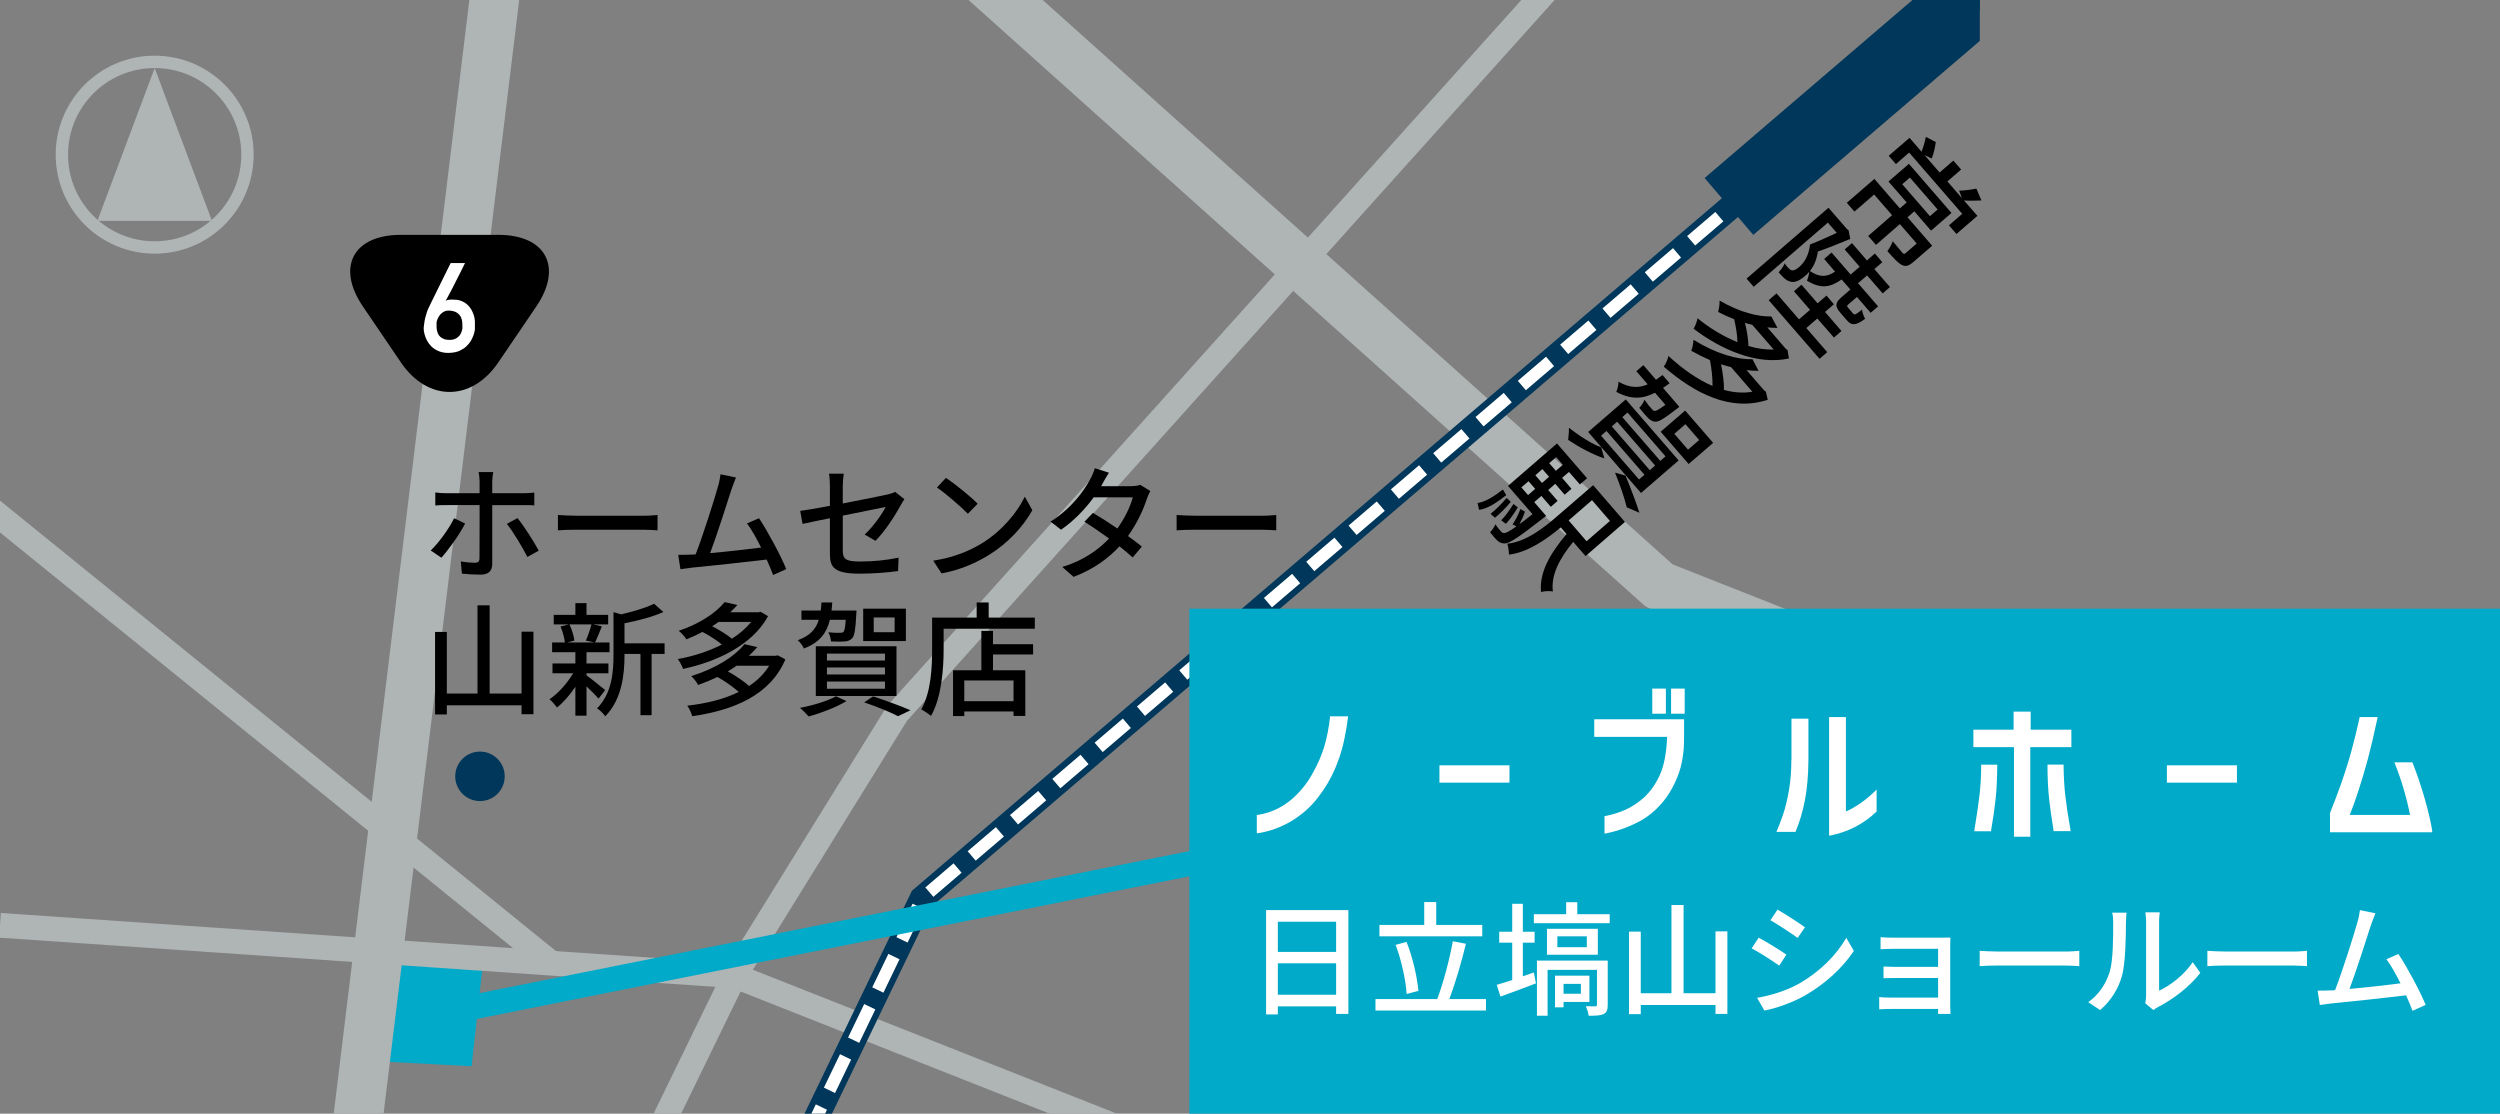 <?xml version="1.0" encoding="UTF-8"?>
<svg id="_レイヤー_2" data-name="レイヤー 2" xmlns="http://www.w3.org/2000/svg" xmlns:xlink="http://www.w3.org/1999/xlink" viewBox="0 0 202.04 90">
  <rect x="0" y="0" width="202.04" height="90" fill="#808080" stroke="none"/>
  <defs>
    <style>
      .cls-1, .cls-2, .cls-3, .cls-4, .cls-5, .cls-6, .cls-7 {
        fill: none;
      }

      .cls-1, .cls-5, .cls-7 {
        stroke: #afb4b4;
        stroke-linejoin: round;
      }

      .cls-8 {
        clip-path: url(#clippath);
      }

      .cls-2, .cls-9, .cls-10, .cls-11, .cls-12, .cls-13 {
        stroke-width: 0px;
      }

      .cls-3 {
        stroke: #00375a;
      }

      .cls-3, .cls-4, .cls-6 {
        stroke-miterlimit: 10;
      }

      .cls-3, .cls-4, .cls-7 {
        stroke-width: 2px;
      }

      .cls-4 {
        stroke: #00aac8;
      }

      .cls-5 {
        stroke-width: 4px;
      }

      .cls-6 {
        stroke: #fff;
        stroke-dasharray: 0 0 3 1.5;
      }

      .cls-10 {
        fill: #afb4b4;
      }

      .cls-11 {
        fill: #fff;
      }

      .cls-12 {
        fill: #00375a;
      }

      .cls-13 {
        fill: #00aac8;
      }
    </style>
    <clipPath id="clippath">
      <rect class="cls-2" x="0" width="160" height="90"/>
    </clipPath>
  </defs>
  <g id="LAYOUT">
    <g>
      <g class="cls-8">
        <g>
          <polygon class="cls-13" points="39.07 77.47 30.58 76.88 29.78 85.73 38.11 86.17 39.07 77.47"/>
          <g>
            <g>
              <polyline class="cls-5" points="76.19 -4.55 134.11 47.34 175.81 63.81"/>
              <line class="cls-5" x1="28.72" y1="92.17" x2="40.5" y2="-4.55"/>
              <polyline class="cls-7" points="0 74.78 59.36 78.86 93.03 92.17"/>
              <polyline class="cls-3" points="65.08 92.17 74.51 72.61 164.75 -4.55"/>
              <polyline class="cls-6" points="65.08 92.17 74.51 72.61 164.75 -4.55"/>
              <rect class="cls-12" x="136.44" y="4.77" width="27.31" height="6.05" transform="translate(31.03 99.52) rotate(-40.58)"/>
              <polyline class="cls-7" points="51.28 95.44 59.36 78.86 72.49 57.66 128.38 -4.55"/>
            </g>
            <line class="cls-7" x1="44.55" y1="77.84" x2="-6.72" y2="36.3"/>
          </g>
        </g>
      </g>
      <g>
        <path class="cls-9" d="m32.4,29.29c2.16,3.18,5.71,3.18,7.87,0l3.07-4.52c2.16-3.18.79-5.79-3.06-5.79h-7.89c-3.85,0-5.23,2.6-3.06,5.79l3.07,4.52Z"/>
        <path class="cls-11" d="m37.58,21.26s-.01.04-.05.1c-.03.07-.08.17-.14.29s-.13.26-.21.42-.16.32-.25.49c-.09.17-.17.35-.26.52-.09.18-.18.34-.26.5s-.16.3-.23.43-.13.23-.17.31c.09-.06.2-.09.32-.1.12-.01.26-.01.41,0,.22,0,.42.05.59.12.17.07.31.16.43.27.12.11.22.23.3.36.08.13.14.26.19.39.05.12.08.24.1.35.02.11.03.19.03.26v.28c0,.06,0,.13,0,.19,0,.07,0,.12,0,.17,0,.02-.01.08-.03.18-.02.1-.05.21-.1.34-.05.13-.11.27-.2.42-.09.15-.2.29-.35.43-.14.14-.32.25-.52.35s-.45.16-.73.18c-.3.03-.56,0-.79-.06-.23-.07-.42-.16-.59-.28s-.3-.26-.42-.42c-.11-.16-.2-.32-.26-.49s-.11-.33-.13-.48c-.02-.15-.03-.28-.01-.39.02-.16.04-.3.06-.43.02-.13.05-.25.08-.36.03-.11.07-.23.1-.34s.08-.23.14-.36c.01-.03.05-.11.11-.23.06-.12.13-.27.22-.45.09-.18.18-.38.29-.59s.21-.43.32-.65c.25-.51.54-1.09.85-1.72h1.15Zm-.21,5.21c0-.12,0-.26-.01-.41s-.05-.29-.11-.43c-.06-.13-.17-.25-.31-.35-.14-.1-.35-.16-.61-.18-.12,0-.24,0-.34.04-.1.04-.19.08-.27.15s-.15.13-.2.21c-.06.08-.1.16-.14.24-.04.08-.06.15-.08.22-.02.07-.02.12-.02.15,0,.08,0,.17,0,.27,0,.1.01.2.03.3.02.1.05.2.09.29.04.09.1.18.18.25s.18.13.3.18.27.07.46.07c.15,0,.27-.02.38-.06.11-.04.2-.09.28-.16.08-.06.14-.13.19-.21s.09-.15.11-.23c.03-.08.05-.14.06-.2,0-.06.01-.11.01-.13Z"/>
      </g>
      <g>
        <circle class="cls-12" cx="38.79" cy="62.74" r="2"/>
        <g>
          <path class="cls-9" d="m35.67,45.07l-.86-.58c.66-.63,1.49-1.78,1.89-2.61l.89.43c-.44.87-1.37,2.16-1.92,2.76Zm4.11-6.13v.92h2.51c.26,0,.63-.02.89-.05v1.03c-.29-.02-.63-.02-.88-.02h-2.52v4.76c0,.55-.29.86-.94.86-.47,0-1.06-.03-1.51-.08l-.09-.99c.43.08.88.11,1.14.11s.37-.1.37-.37c.01-.47.01-3.77.01-4.25v-.04h-2.67c-.31,0-.63,0-.91.03v-1.05c.29.04.59.06.9.06h2.68v-.93c0-.23-.04-.62-.08-.78h1.18c-.03.14-.08.56-.08.79Zm3.76,5.56l-.92.51c-.42-.82-1.15-2.05-1.66-2.67l.86-.47c.53.64,1.32,1.9,1.72,2.63Z"/>
          <path class="cls-9" d="m46.58,41.68h5.44c.48,0,.87-.04,1.12-.06v1.24c-.22-.01-.68-.05-1.12-.05h-5.44c-.55,0-1.15.02-1.49.05v-1.24c.33.02.95.06,1.49.06Z"/>
          <path class="cls-9" d="m59.1,39.6c-.3.95-1.21,3.78-1.71,5.1,1.36-.12,3.05-.31,4.12-.45-.38-.76-.79-1.49-1.14-1.95l.97-.42c.7,1.05,1.77,3.04,2.2,4.11l-1.06.48c-.13-.35-.31-.79-.52-1.25-1.59.19-4.79.54-6.09.66-.25.03-.58.08-.88.12l-.18-1.16c.31,0,.7,0,1-.02.12,0,.26,0,.41-.02.56-1.43,1.51-4.42,1.79-5.43.14-.48.18-.75.22-1.04l1.25.26c-.11.27-.23.57-.38,1.01Z"/>
          <path class="cls-9" d="m67.07,41.88c-.96.19-1.8.37-2.21.46l-.19-1.05c.46-.06,1.37-.22,2.4-.41v-1.58c0-.32-.02-.72-.07-1.02h1.19c-.05.3-.08.71-.08,1.02v1.39c1.59-.31,3.19-.63,3.62-.73.25-.06.46-.12.61-.21l.75.59c-.08.12-.2.31-.28.46-.45.83-1.29,2.14-2.06,2.91l-.87-.51c.71-.65,1.41-1.67,1.7-2.23-.23.05-1.85.37-3.47.7v2.83c0,.66.22.88,1.37.88s2.14-.11,3.14-.31l-.04,1.08c-.87.12-1.95.21-3.12.21-2.05,0-2.39-.52-2.39-1.59v-2.89Z"/>
          <path class="cls-9" d="m79.35,43.91c1.61-.99,2.86-2.49,3.47-3.77l.61,1.09c-.72,1.3-1.95,2.66-3.51,3.62-1.01.62-2.28,1.21-3.83,1.49l-.67-1.03c1.67-.25,2.97-.81,3.93-1.4Zm-.34-3.2l-.79.81c-.52-.53-1.76-1.62-2.5-2.12l.73-.78c.7.47,2,1.51,2.56,2.09Z"/>
          <path class="cls-9" d="m89.1,39.09c-.04.07-.07.13-.11.2h2.41c.28,0,.56-.04.75-.11l.81.5c-.09.17-.2.42-.27.62-.28.87-.8,2-1.53,3.02.42.3.81.6,1.12.85l-.74.88c-.28-.26-.66-.57-1.07-.9-.89.97-2.08,1.85-3.71,2.47l-.91-.8c1.71-.52,2.92-1.39,3.78-2.3-.69-.5-1.41-.99-1.99-1.36l.69-.71c.6.35,1.3.8,1.97,1.26.59-.81,1.06-1.79,1.25-2.52h-3.16c-.66.91-1.57,1.88-2.64,2.62l-.85-.66c1.73-1.07,2.72-2.52,3.2-3.41.12-.21.3-.61.38-.9l1.14.36c-.2.3-.41.69-.52.89Z"/>
          <path class="cls-9" d="m96.58,41.68h5.44c.48,0,.87-.04,1.12-.06v1.24c-.22-.01-.68-.05-1.12-.05h-5.44c-.55,0-1.15.02-1.49.05v-1.24c.33.02.95.06,1.49.06Z"/>
          <path class="cls-9" d="m43.11,51.05v6.67h-.96v-.72h-6.04v.74h-.95v-6.67h.95v4.98h2.48v-7.13h.98v7.13h2.58v-5h.96Z"/>
          <path class="cls-9" d="m48.37,56.46c-.2-.24-.6-.64-.97-.99v2.37h-.9v-2.34c-.45.67-.98,1.28-1.49,1.68-.14-.21-.41-.51-.6-.67.68-.45,1.43-1.28,1.91-2.1h-1.67v-.79h1.85v-.91h-1.88v-.79h1.03c-.03-.36-.18-.89-.35-1.29l.68-.17h-1.23v-.77h1.75v-.95h.9v.95h1.75v.77h-1.21l.7.16c-.19.47-.38.96-.55,1.3h1.17v.79h-1.86v.91h1.77v.79h-1.77v.17c.36.25,1.28,1,1.51,1.19l-.54.69Zm-2.35-6c.2.42.36.95.4,1.31l-.58.15h2.2l-.69-.15c.16-.37.35-.91.45-1.31h-1.78Zm7.69,2.39h-1.05v4.95h-.9v-4.95h-1.29v.09c0,1.48-.18,3.56-1.56,4.95-.11-.2-.45-.52-.66-.64,1.21-1.23,1.33-2.94,1.33-4.32v-3.46l.62.18c.98-.23,2.04-.54,2.66-.86l.75.67c-.86.39-2.06.7-3.14.91v1.62h3.24v.86Z"/>
          <path class="cls-9" d="m62.07,49.8c-1.27,2.34-4.15,3.68-6.87,4.26-.08-.24-.27-.61-.43-.8,1.22-.21,2.47-.61,3.57-1.17-.4-.34-1.02-.73-1.57-1.02-.4.21-.83.41-1.3.6-.13-.22-.42-.54-.62-.69,1.76-.59,3.04-1.49,3.71-2.32l1.03.23c-.18.2-.37.4-.57.59h2.3l.15-.04.6.36Zm1.4,3.49c-1.23,2.91-4.22,4.12-7.53,4.59-.06-.25-.24-.64-.4-.85,1.51-.17,2.95-.51,4.16-1.11-.43-.39-1.12-.88-1.72-1.21-.48.23-1,.45-1.56.65-.1-.21-.37-.56-.56-.72,2.07-.64,3.54-1.63,4.31-2.58l1.03.24c-.21.24-.43.47-.68.7h2.17l.16-.04.62.33Zm-5.4-3.03c-.16.12-.34.24-.52.35.59.3,1.23.7,1.6,1.01.61-.39,1.15-.85,1.56-1.36h-2.64Zm1.46,3.54c-.23.16-.46.31-.71.46.61.34,1.31.8,1.72,1.18.66-.44,1.22-.98,1.62-1.64h-2.63Z"/>
          <path class="cls-9" d="m67.07,50.09c-.26,1.06-.82,1.83-2.1,2.32-.08-.2-.32-.52-.5-.67,1-.36,1.47-.9,1.7-1.65h-1.4v-.75h1.56c.03-.21.04-.42.06-.65h.87c-.02.23-.03.44-.06.65h2.02s-.01.2-.02.32c-.06,1.19-.14,1.71-.33,1.92-.16.17-.35.24-.6.26-.23.02-.66.02-1.11,0-.02-.23-.1-.54-.22-.74.41.04.79.05.93.04.14,0,.22,0,.3-.08.08-.09.14-.36.18-.97h-1.28Zm1.34,6.57c-.81.49-2.06.97-3.06,1.24-.16-.18-.49-.53-.7-.69,1.03-.2,2.22-.55,2.91-.94l.85.39Zm-2.48-4.43h6.52v4.02h-6.52v-4.02Zm.9,1.15h4.69v-.56h-4.69v.56Zm0,1.13h4.69v-.57h-4.69v.57Zm0,1.15h4.69v-.58h-4.69v.58Zm6.38-3.85h-3.45v-2.62h3.45v2.62Zm-2.65,4.47c1.08.35,2.28.8,3.02,1.12l-1,.48c-.61-.32-1.69-.76-2.74-1.12l.72-.48Zm1.74-6.38h-1.69v1.19h1.69v-1.19Z"/>
          <path class="cls-9" d="m83.63,49.91v.9h-7.37v1.64c0,1.56-.15,3.88-1.02,5.41-.17-.15-.58-.43-.79-.53.81-1.42.88-3.45.88-4.88v-2.54h3.6v-1.22h.97v1.22h3.73Zm-3.38,2.15h3.24v.83h-3.24v1.28h2.61v3.69h-.95v-.36h-3.98v.37h-.91v-3.7h2.29v-3.18h.94v1.07Zm1.66,2.93h-3.98v1.68h3.98v-1.68Z"/>
        </g>
      </g>
      <rect class="cls-13" x="96.12" y="49.19" width="105.92" height="40.81"/>
      <line class="cls-4" x1="97.12" y1="69.6" x2="34.86" y2="82.06"/>
      <g>
        <path class="cls-9" d="m154.61,21.19c-.34.29-.59.38-.92.22-.33-.18-.67-.56-1.16-1.12.16-.2.34-.54.44-.79.33.41.68.81.77.92.11.12.16.12.25.05l.91-.79-1.36-1.57-1.93,1.68-.63-.72,1.93-1.68-1.45-1.67-1.59,1.38-.62-.71,2.23-1.93,2.06,2.38.55-.48-1.47-1.69,1.65-1.43,3.44,3.97-1.65,1.43-1.35-1.56-.55.48,1.99,2.3-1.55,1.34Zm5.18-3.73l-1.68,1.45-.6-.7,1.07-.93-4.29-4.95-1.07.93-.58-.67,1.68-1.45.97,1.12c.13-.32.28-.81.35-1.2l.8.42c-.05.45-.19,1-.33,1.33l-.58-.28,1.22,1.41,1.11-.96.63.72-1.11.96,1.17,1.35-.22-.6c.41-.01,1.02-.08,1.39-.17l.41.96c-.5.02-1.02.03-1.41,0l1.09,1.25Zm-6.06-2.57l2.24,2.58.62-.54-2.24-2.58-.62.54Z"/>
        <path class="cls-9" d="m148.84,22.58c-.91.64-1.67.8-2.81.1.08-.18.16-.48.19-.72-.11.13-.22.25-.34.34-.44.38-.83.56-1.19.46-.17-.04-.34-.14-.5-.28-.14-.13-.3-.3-.45-.48.17-.17.4-.47.49-.72.11.17.22.3.31.39.08.09.17.15.28.18.15.03.37-.09.59-.28.37-.32.76-.85.87-1.81.67-.26,1.53-.65,2.16-.94l-.72-.83-5.99,5.19-.58-.66,6.62-5.73,1.5,1.73.12.08.14.71c-.82.34-1.83.75-2.62,1.02-.1.72-.35,1.21-.64,1.58.85.55,1.38.47,2.03.04l-.88-1.02.6-.52,1.54,1.78.73-.63-1.21-1.4.59-.51,1.21,1.4.64-.56.6.7-.64.56,1.26,1.45-.59.51-1.26-1.45-.73.63,1.62,1.87-.6.52-1.11-1.28-.66.57c-.17.14-.16.18-.03.33l.38.44c.11.13.2.11.72-.32.01.2.14.54.25.75-.78.57-1.1.54-1.46.13l-.53-.61c-.49-.57-.42-.84.13-1.31l.67-.58-.71-.82Zm-1.16,5.87l-.63.55-4.11-4.74.63-.55,1.82,2.1.89-.77-1.3-1.5.61-.53,1.3,1.5.72-.62.6.7-.72.62,1.33,1.54-.61.53-1.34-1.54-.89.77,1.69,1.95Z"/>
        <path class="cls-9" d="m142.86,32.31c-3,.98-5.87-.49-8.4-2.68.15-.21.33-.6.38-.86,1.12,1.03,2.32,1.89,3.56,2.42.01-.58-.07-1.42-.21-2.09-.49-.21-.99-.46-1.51-.75.09-.21.18-.64.18-.89,1.84,1.14,3.55,1.61,4.77,1.57l.49.94c-.32,0-.64-.02-.97-.06l1.42,1.64.14.1.16.68Zm1.72-3.34c-2.6.57-5.5-.73-7.71-2.4.13-.22.28-.6.32-.85.96.79,2.08,1.47,3.22,1.93,0-.53-.12-1.25-.26-1.85-.42-.16-.85-.36-1.3-.59.08-.24.13-.67.12-.92,1.6.94,3.12,1.32,4.18,1.28l.5.93c-.27,0-.54-.02-.82-.04l1.5,1.74.13.09.12.69Zm-4.68.7c-.27-.07-.54-.14-.81-.23.14.68.25,1.51.23,2.07.77.21,1.54.28,2.3.15l-1.72-1.99Zm1.72-3.42c-.2-.04-.4-.1-.6-.16.16.64.28,1.39.28,1.87.69.21,1.39.31,2.05.29l-1.73-1.99Z"/>
        <path class="cls-9" d="m129.67,37.05c-.9-.29-2.08-.92-2.94-1.5.03-.24.08-.72.06-.98.83.65,1.87,1.32,2.61,1.58l.26.9Zm1.72-4.77l4.27,4.93-3.04,2.63-4.27-4.93,3.04-2.63Zm-2,2.93l3.07,3.54.44-.38-3.07-3.54-.44.38Zm.87-.75l3.07,3.54.43-.38-3.07-3.54-.43.38Zm1.1,3.97c.44,1.04.89,2.25,1.13,3.01l-1.02-.44c-.16-.67-.53-1.78-.95-2.8l.83.23Zm2.39-6.69c-.97.5-1.92.58-3.13-.07.1-.19.18-.58.18-.82.93.52,1.64.52,2.36.21l-.92-1.06.57-.49,1.02,1.18c.18-.12.34-.24.53-.38l.57.66c-.19.13-.35.27-.53.38l1.32,1.53s-.16.12-.25.19c-.94.73-1.38,1.01-1.67,1.01-.23,0-.41-.11-.59-.28-.17-.16-.45-.49-.73-.84.16-.16.34-.43.42-.65.24.34.48.63.58.73.09.11.14.17.26.17.12,0,.36-.13.85-.5l-.84-.97Zm-2.64,1.97l3.07,3.54.42-.37-3.07-3.54-.42.37Zm5.36,3.79l-2.26-2.61,1.98-1.71,2.26,2.61-1.98,1.71Zm.85-1.94l-1.11-1.28-.9.78,1.11,1.28.9-.78Z"/>
        <path class="cls-9" d="m119.41,40.65c.61-.07,1.36-.55,2.05-1.09l.27.46c-.73.56-1.51,1.11-2.2,1.18l-.12-.56Zm5.54,1.05s-.19.15-.28.21c-1.91,1.49-2.66,2-3.06,2.01-.25,0-.42-.07-.59-.23-.16-.14-.38-.39-.6-.68.16-.15.35-.42.43-.64.17.26.36.47.44.57.08.09.15.14.27.14.16,0,.44-.15.99-.54l-.31-.16c.21-.29.48-.8.63-1.24l.37.21c-.11.35-.29.73-.45,1.02.29-.21.64-.48,1.06-.82l-1.98-2.28,3.96-3.43,2.43,2.81-.58.5-.88-1.01-.56.48.76.88-.55.48-.76-.88-.57.5.76.88-.55.48-.76-.88-.58.5.96,1.11Zm-2.85-1.15c-.37.46-.9.98-1.28,1.29l-.36-.31c.39-.31.92-.83,1.3-1.29l.33.31Zm-.78,1.5c.31-.3.71-.86.99-1.32l.35.27c-.26.46-.66,1.02-.96,1.33l-.38-.28Zm5.82,1.74c-1.11,1.34-1.82,2.72-1.64,4.01-.25-.05-.7-.03-.96.04-.15-1.55.7-3.07,2.06-4.68l-.46-.54c-1.15.96-2.7,2.04-4.19,2.2,0-.22-.06-.66-.13-.88,1.54-.16,2.99-1.32,4.07-2.26l2.86-2.47,2.57,2.97-3.18,2.76-1-1.15Zm-4.19-4.4l.54.62.58-.5-.54-.62-.58.5Zm2.24-.86l-.54-.62-.57.5.54.62.57-.5Zm.57-1.58l-.56.48.54.62.56-.49-.54-.62Zm2.9,3.47l-1.89,1.64,1.45,1.68,1.89-1.64-1.45-1.68Z"/>
      </g>
      <g>
        <circle class="cls-1" cx="12.5" cy="12.5" r="7.5"/>
        <polygon class="cls-10" points="12.5 5.5 7.87 17.85 17.13 17.85 12.5 5.5"/>
      </g>
      <g>
        <g>
          <path class="cls-11" d="m108.97,73.55v8.39h-.99v-.61h-4.71v.65h-.95v-8.43h6.65Zm-5.7.94v2.44h4.71v-2.44h-4.71Zm4.71,5.9v-2.54h-4.71v2.54h4.71Z"/>
          <path class="cls-11" d="m120.09,80.74v.93h-8.93v-.93h4.99c.48-1.26,1-3.21,1.26-4.67l1.06.2c-.36,1.5-.88,3.26-1.34,4.47h2.96Zm-.3-5.07h-8.31v-.92h3.62v-1.85h.97v1.85h3.72v.92Zm-6.11,4.66c-.06-1.07-.42-2.72-.89-3.97l.88-.24c.51,1.28.87,2.89.96,3.96l-.95.25Z"/>
          <path class="cls-11" d="m123.07,78.9c.29-.1.59-.2.89-.31l.17.88c-.98.38-2.04.77-2.87,1.07l-.3-.95c.35-.1.78-.24,1.25-.39v-3.02h-1.05v-.88h1.05v-2.26h.86v2.26h.95v.88h-.95v2.72Zm7.02-5.02v.73h-6.13v-.73h2.61v-.97h.9v.97h2.62Zm-.16,7.32c0,.4-.07.62-.33.75-.27.13-.66.14-1.21.14-.03-.23-.13-.55-.23-.77.34.01.66.01.76.01.11-.01.14-.04.14-.14v-2.81h-3.99v3.71h-.86v-4.46h5.72v3.57Zm-.8-4.04h-4.11v-2.1h4.11v2.1Zm-2.77,3.81v.44h-.69v-2.56h2.78v2.12h-2.09Zm1.88-5.3h-2.38v.88h2.38v-.88Zm-1.88,3.84v.8h1.4v-.8h-1.4Z"/>
          <path class="cls-11" d="m139.6,75.27v6.67h-.96v-.72h-6.04v.74h-.95v-6.67h.95v4.98h2.48v-7.13h.98v7.13h2.58v-5h.96Z"/>
          <path class="cls-11" d="m144.37,77.15l-.58.89c-.53-.38-1.59-1.06-2.23-1.4l.57-.86c.63.33,1.77,1.04,2.24,1.37Zm1.01,2.35c1.67-.95,3.02-2.29,3.83-3.71l.61,1.06c-.9,1.36-2.29,2.64-3.91,3.58-1.01.59-2.41,1.07-3.32,1.24l-.59-1.03c1.11-.19,2.33-.56,3.38-1.14Zm.49-4.56l-.59.86c-.51-.37-1.58-1.08-2.2-1.43l.57-.86c.62.35,1.75,1.09,2.22,1.43Z"/>
          <path class="cls-11" d="m153.11,75.78h3.83c.23,0,.54-.01.68-.01-.01.12-.01.38-.01.58v4.99c0,.16.01.44.02.6h-1c0-.09,0-.24,0-.4h-3.92c-.3,0-.67.02-.84.03v-.99c.17.02.49.04.84.04h3.92v-1.58h-3.42c-.36,0-.77,0-.99.02v-.95c.23,0,.63.03.98.03h3.43v-1.46h-3.53c-.31,0-.91.02-1.12.03v-.97c.23.03.81.04,1.12.04Z"/>
          <path class="cls-11" d="m161.48,76.9h5.44c.48,0,.87-.04,1.12-.06v1.24c-.22-.01-.68-.05-1.12-.05h-5.44c-.55,0-1.15.02-1.49.05v-1.24c.33.02.95.06,1.49.06Z"/>
          <path class="cls-11" d="m170.49,78.56c.29-.89.29-2.84.29-3.99,0-.34-.02-.58-.08-.81h1.16c-.01.08-.05.45-.05.8,0,1.14-.04,3.27-.31,4.27-.3,1.1-.93,2.08-1.78,2.8l-.96-.64c.87-.6,1.44-1.51,1.73-2.43Zm2.95,1.89v-5.92c0-.41-.06-.74-.06-.8h1.16c0,.06-.05.39-.05.8v5.53c.87-.39,2-1.24,2.72-2.3l.61.86c-.85,1.13-2.26,2.18-3.41,2.76-.18.1-.3.19-.38.25l-.66-.55c.04-.17.07-.4.07-.63Z"/>
          <path class="cls-11" d="m179.88,76.9h5.44c.48,0,.87-.04,1.12-.06v1.24c-.22-.01-.68-.05-1.12-.05h-5.44c-.55,0-1.15.02-1.49.05v-1.24c.33.02.95.06,1.49.06Z"/>
          <path class="cls-11" d="m191.59,74.82c-.3.95-1.21,3.78-1.71,5.1,1.36-.12,3.05-.31,4.12-.45-.38-.76-.79-1.49-1.14-1.95l.97-.42c.7,1.05,1.77,3.04,2.2,4.11l-1.06.48c-.13-.35-.31-.79-.52-1.25-1.59.19-4.79.54-6.09.66-.25.03-.58.08-.88.12l-.18-1.16c.31,0,.7,0,1-.02.12,0,.26,0,.41-.02.56-1.43,1.51-4.42,1.79-5.43.14-.48.18-.75.22-1.04l1.25.26c-.11.27-.23.57-.38,1.01Z"/>
        </g>
        <g>
          <path class="cls-11" d="m107.49,57.93c-.09.86-.25,1.67-.47,2.41-.22.73-.55,1.48-.98,2.23-.48.86-1.1,1.59-1.84,2.18-.74.58-1.6.96-2.57,1.11h-.06v1.48h.07c.93-.14,1.84-.46,2.7-.97.86-.51,1.59-1.16,2.18-1.93.56-.72,1.02-1.49,1.37-2.31.3-.71.53-1.4.68-2.06.15-.66.28-1.37.37-2.11v-.07s-1.46,0-1.46,0v.06Z"/>
          <rect class="cls-11" x="116.33" y="61.85" width="5.66" height="1.4"/>
          <path class="cls-11" d="m128.84,59.55h5.89c-.05,1.24-.23,2.26-.56,3.01-.33.76-.78,1.41-1.34,1.92-.47.41-.96.73-1.47.96-.5.22-1.06.4-1.64.51h-.05v1.41h.08c1.01-.2,1.99-.56,2.91-1.07.57-.33,1.1-.77,1.58-1.31.56-.63,1.01-1.39,1.35-2.26.34-.87.51-1.89.51-3.01v-1.58h-7.26v1.41Z"/>
          <rect class="cls-11" x="135.05" y="55.65" width="1.1" height="2.03"/>
          <rect class="cls-11" x="133.53" y="55.65" width="1.1" height="2.03"/>
          <path class="cls-11" d="m144.77,61.41c0,.85-.06,1.67-.19,2.43-.13.76-.29,1.45-.5,2.05-.17.48-.33.9-.48,1.25l-.04.09h1.54l.02-.04c.32-.75.57-1.61.75-2.53.18-.93.27-2.02.28-3.25v-3.33h-1.37v3.33Z"/>
          <path class="cls-11" d="m149.18,65.58v-7.63h-1.36v9.58h.08c1.44-.29,2.7-.93,3.74-1.93l.02-.02v-1.77l-.11.11c-.77.75-1.57,1.31-2.37,1.66Z"/>
          <path class="cls-11" d="m160.11,61.86c0,.91-.06,1.74-.14,2.45-.09.71-.22,1.65-.41,2.79v.08s1.35,0,1.35,0v-.05c.17-.98.29-1.85.37-2.57.08-.73.12-1.63.13-2.69v-.07s-1.3,0-1.3,0v.07Z"/>
          <polygon class="cls-11" points="164.11 57.51 162.73 57.51 162.73 58.97 159.48 58.97 159.48 60.38 162.76 60.38 162.76 67.62 164.08 67.62 164.08 60.38 167.4 60.38 167.4 58.97 164.11 58.97 164.11 57.51"/>
          <path class="cls-11" d="m166.91,64.31c-.08-.71-.13-1.54-.14-2.45v-.07h-1.3v.07c0,1.05.05,1.96.13,2.69.08.73.2,1.59.36,2.57v.05h1.37v-.08c-.2-1.14-.34-2.07-.42-2.79Z"/>
          <rect class="cls-11" x="175.12" y="61.85" width="5.66" height="1.4"/>
          <path class="cls-11" d="m196.57,67.18c-.12-.76-.33-1.65-.62-2.66-.29-1.01-.62-1.97-.97-2.87l-.02-.04h-1.46l.04.09c.52,1.3.94,2.7,1.23,4.16h-4.87c.5-1.26.98-2.77,1.45-4.47.25-.95.52-2.08.79-3.36l.02-.08h-1.47v.05c-.18.85-.4,1.75-.66,2.7-.26.94-.54,1.82-.82,2.61-.25.69-.55,1.5-.91,2.4v1.55s8.26,0,8.26,0v-.08Z"/>
        </g>
      </g>
    </g>
  </g>
</svg>